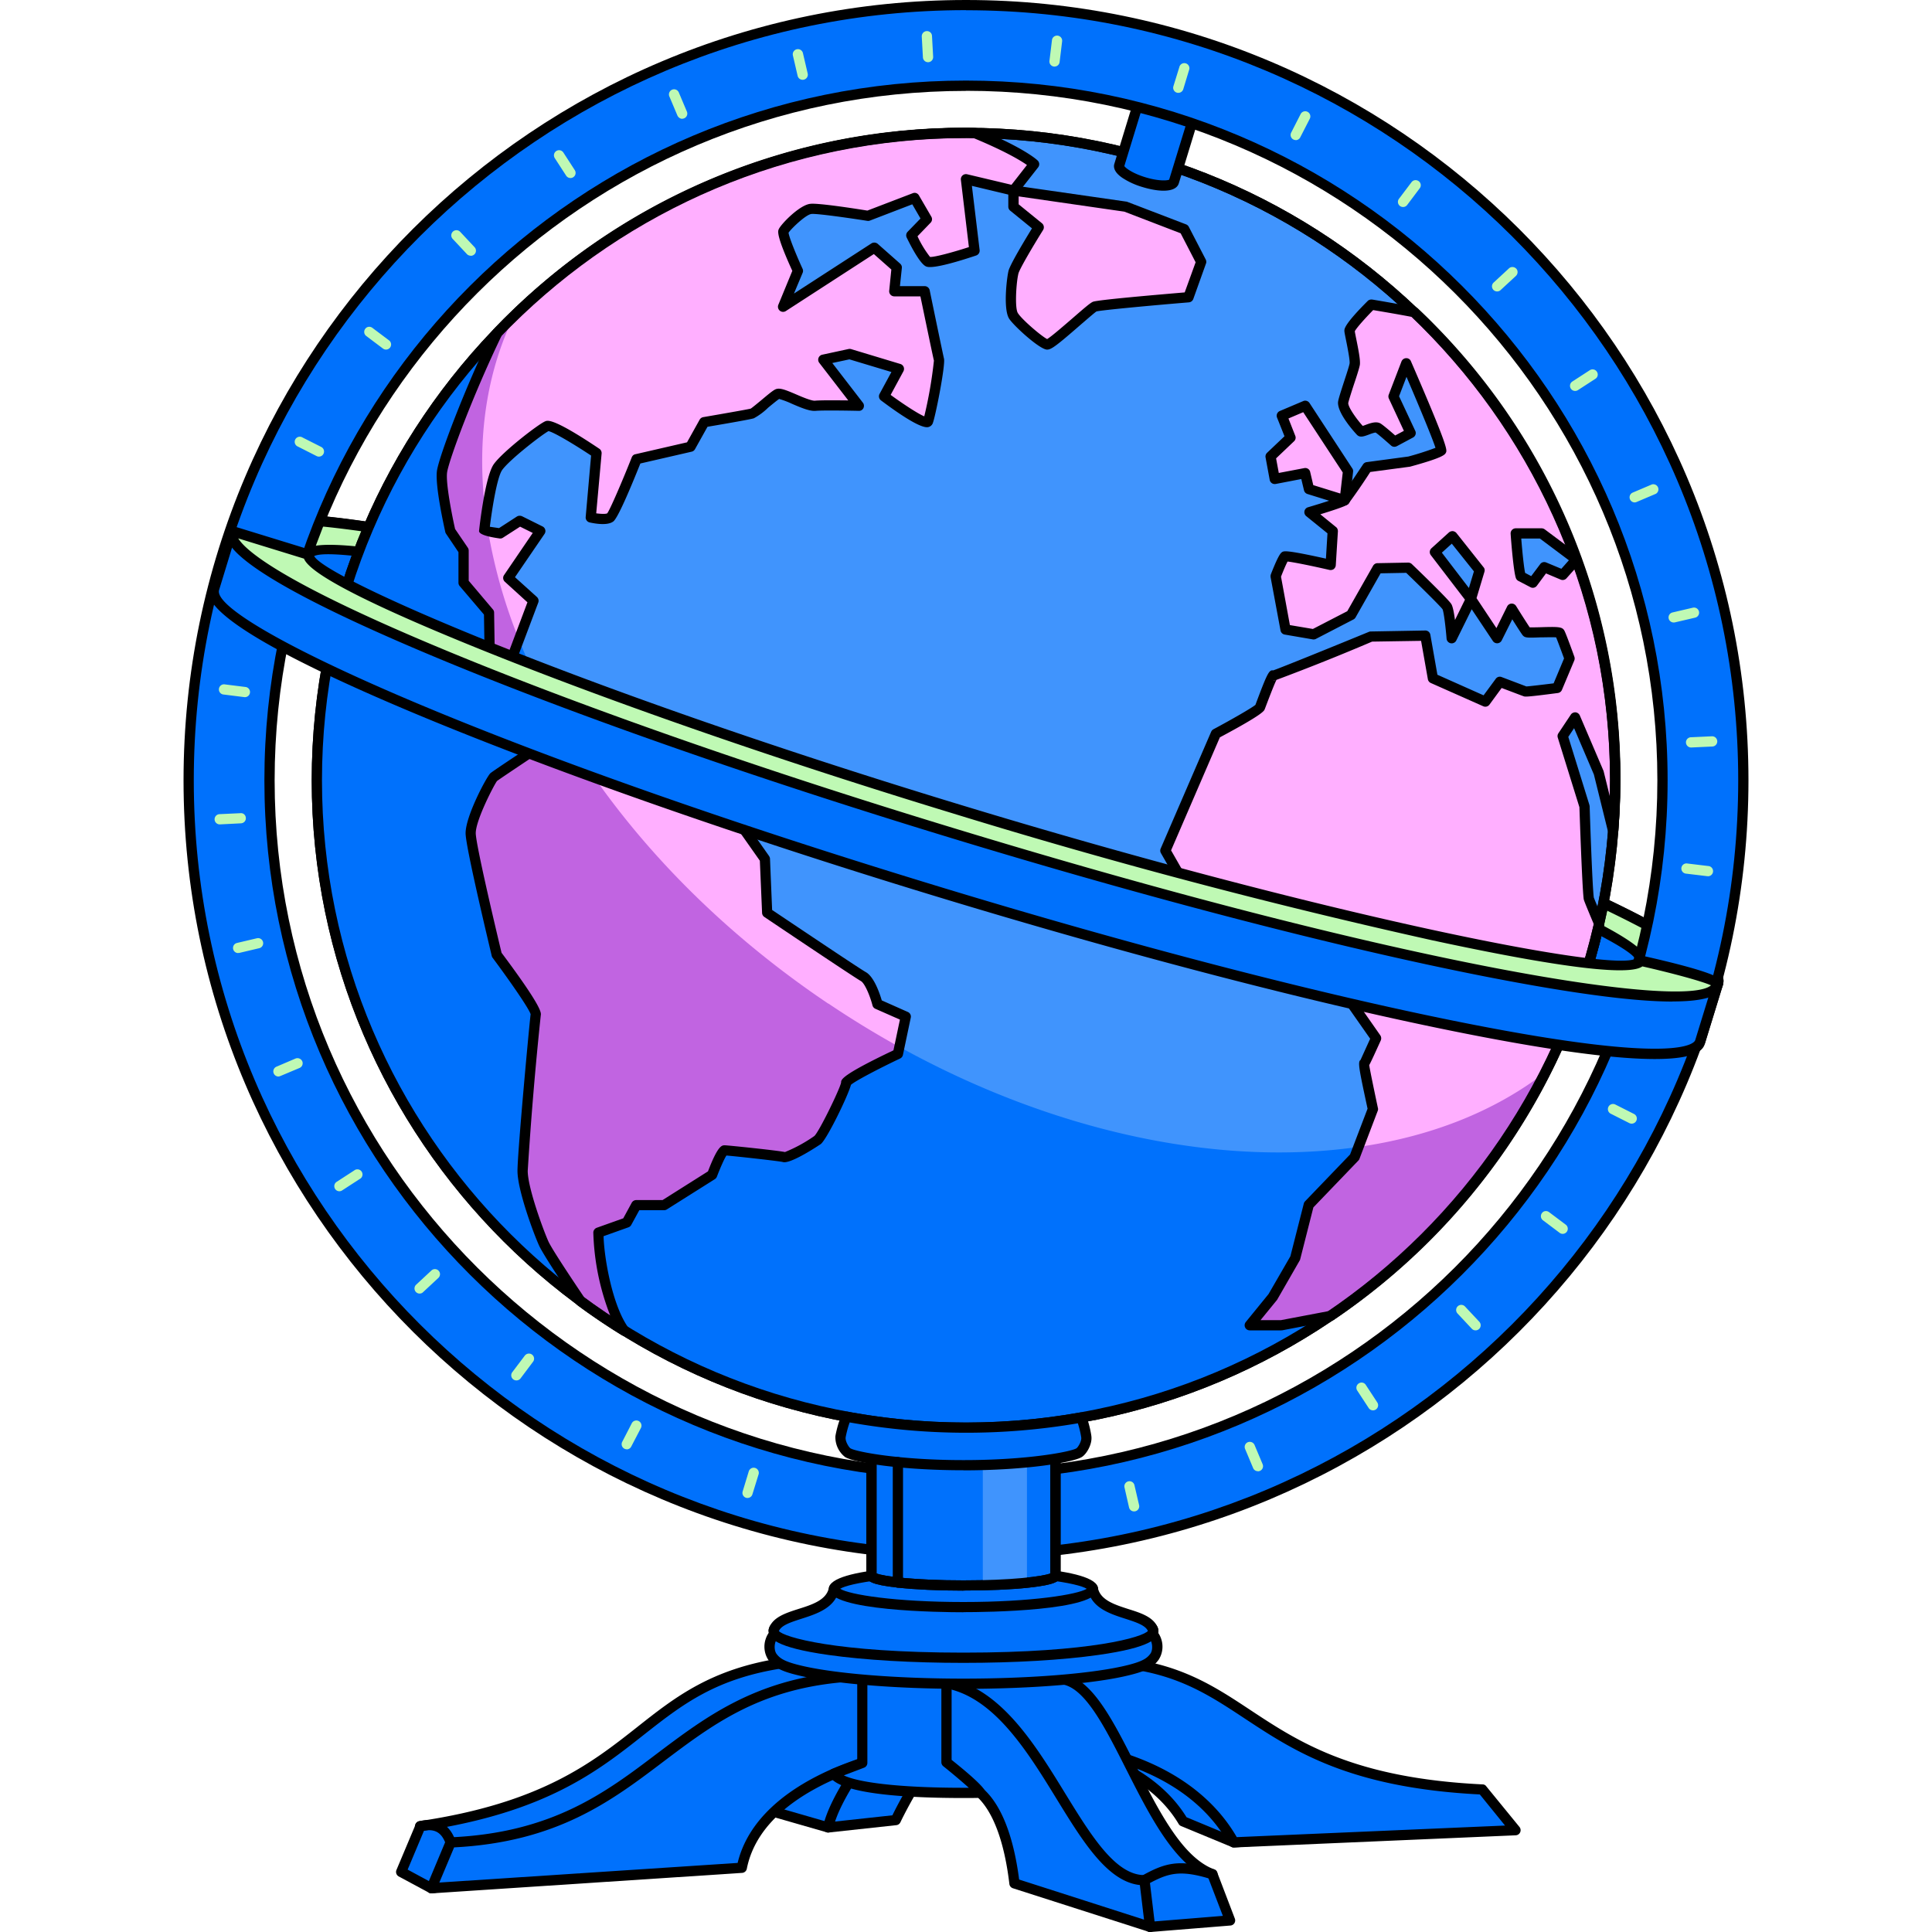 <svg xmlns="http://www.w3.org/2000/svg" width="200" height="200" fill="none"><g clip-path="url(#a)"><path fill="#0071FC" d="M177.82 101.87c1.32-4.3-32.05-18.3-74.53-31.25C60.81 57.67 25.31 50.66 24 54.97l-1.83 5.96s23.1.44 77.86 16.68c54.75 16.23 75.97 30.22 75.97 30.22l1.83-5.96Z"/><path fill="#000" d="M176 108.36c-.1 0-.21-.03-.3-.09-.05-.03-5.44-3.55-17.42-9-11.07-5.03-30.19-12.79-58.41-21.16C71.64 69.74 52 65.66 40.52 63.71c-12.46-2.12-18.31-2.25-18.37-2.25a.53.53 0 0 1-.5-.69l1.83-5.95c.28-.92 1.13-3.69 24.83.99 15 2.96 34.58 8.04 55.14 14.3 20.56 6.28 39.64 12.98 53.74 18.9 22.27 9.33 21.42 12.1 21.14 13.02l-1.83 5.95a.53.53 0 0 1-.5.38ZM22.86 60.43c4.26.23 28.23 2.12 77.3 16.67 28.31 8.4 47.49 16.17 58.59 21.22 9.8 4.46 15.22 7.64 16.93 8.7l1.62-5.3c.92-2.98-24.97-15.59-74.17-30.6-49.2-14.99-77.73-18.98-78.65-16l-1.62 5.3Z"/><path fill="#BFF9B4" d="M31.99 57.39c.72-2.36 33 4.17 71.05 15.77 38.07 11.6 67.51 23.9 66.79 26.25l7.99 2.46c1.32-4.3-32.05-18.3-74.53-31.25C60.81 57.67 25.31 50.66 24 54.97c0 .63 8 2.42 8 2.42Z"/><path fill="#000" d="M177.82 102.4c-.05 0-.1 0-.16-.02l-7.99-2.46a.53.53 0 0 1-.36-.6c-.85-2.17-26.5-13.48-66.42-25.65C65.05 62.13 34.69 56.1 32.47 57.6a.53.53 0 0 1-.6.3c-8.4-1.88-8.4-2.49-8.41-2.93 0-.06 0-.11.02-.16.28-.92 1.13-3.7 24.83.99 15 2.96 34.58 8.04 55.14 14.3 20.56 6.28 39.64 12.98 53.74 18.9 22.27 9.33 21.42 12.1 21.14 13.02a.53.53 0 0 1-.51.37Zm-7.5-3.39 6.9 2.12c-1.94-3.8-27.62-15.83-74.08-30C82.6 64.87 63.06 59.8 48.1 56.84c-18.53-3.65-22.52-2.59-23.38-1.98 1.04.45 4.15 1.28 7.06 1.94.88-.62 4.55-1.01 21.85 2.72a642.37 642.37 0 0 1 49.57 13.14c17.58 5.36 34.62 11.26 47.98 16.6 15.89 6.37 18.74 8.73 19.15 9.75ZM32.5 57.54Z"/><path fill="#0071FC" d="m77.66 186.85 8.07 2.32 7-.76s2.14-4.52 4.63-7.37c2.48-2.84-13.2-3.9-13.2-3.9"/><path fill="#000" d="M85.73 189.7c-.05 0-.1 0-.15-.02l-8.07-2.32a.53.53 0 1 1 .3-1.02l7.96 2.3 6.61-.72c.5-1.03 2.4-4.72 4.58-7.22.17-.2.13-.28.12-.3-.49-1.18-7.1-2.34-12.96-2.73a.53.53 0 1 1 .07-1.05c3 .2 12.9 1.04 13.87 3.37.11.26.22.8-.3 1.4-2.41 2.76-4.53 7.2-4.55 7.25a.53.53 0 0 1-.42.3l-7 .76h-.07Z"/><path fill="#0071FC" d="M85.73 189.17c.67-3.13 4.45-8.31 6.3-10.07Z"/><path fill="#000" d="m85.73 189.7-.12-.01a.53.53 0 0 1-.4-.63c.7-3.25 4.57-8.55 6.44-10.34a.53.53 0 1 1 .74.76c-1.75 1.67-5.5 6.8-6.14 9.8a.53.53 0 0 1-.52.42Z"/><path fill="#0071FC" d="m95.55 175.25-.7 4.49s21.12-2.1 27.62 8.8l5.25 2.18 19.8-1.47-11.3-2.63c-17.46 0-15.9-13.55-28.84-13.55"/><path fill="#000" d="M127.72 191.25a.51.51 0 0 1-.2-.04l-5.26-2.18a.52.52 0 0 1-.25-.22c-6.24-10.47-26.9-8.57-27.1-8.55a.53.53 0 0 1-.58-.6l.7-4.49a.53.53 0 0 1 .6-.44c.29.04.49.31.44.6l-.59 3.83c1.63-.1 6-.3 10.82.37 8.04 1.1 13.75 4.08 16.53 8.59l4.98 2.07 16.22-1.2-7.87-1.84c-9.56-.02-13.61-4.1-17.2-7.69-3.12-3.15-5.82-5.86-11.59-5.86a.53.53 0 1 1 0-1.06c6.21 0 9.2 3 12.35 6.17 3.6 3.63 7.34 7.38 16.5 7.38l.12.01 11.3 2.64a.53.53 0 0 1-.08 1.04l-19.8 1.47h-.04Z"/><path fill="#0071FC" d="M153.45 185.25c-24.55-1.2-23.3-12.66-39.42-13.26-5.67 1.08-4.1 5.15-7.9 8.43 0 0 15.69-.45 21.6 10.3l29.15-1.26-3.43-4.22Z"/><path fill="#000" d="M127.72 191.25c-.19 0-.37-.1-.46-.27-5.68-10.34-20.96-10.02-21.11-10.03a.53.53 0 0 1-.36-.93c1.43-1.23 2.05-2.58 2.65-3.89.94-2.03 1.82-3.96 5.5-4.66l.11-.01c7.4.28 11.29 2.85 15.4 5.57 5 3.3 10.66 7.04 24.03 7.69.15 0 .29.07.38.2l3.43 4.2a.53.53 0 0 1-.39.87l-29.15 1.26h-.03Zm-20.32-11.34c1.54.06 4.32.3 7.45 1.12 6.1 1.61 10.65 4.78 13.18 9.15l27.77-1.2-2.61-3.22c-13.49-.69-19.24-4.5-24.32-7.85-4.15-2.74-7.74-5.11-14.8-5.39-3.08.6-3.78 2.13-4.67 4.05-.48 1.06-1.02 2.22-2 3.34Z"/><path fill="#0071FC" d="m92.73 169.65-2.7 9.34s-13.92 1.38-15.99 11.71l-29.38 4.77-3.13-1.69 1.99-4.74c23.24-3.44 21.58-14.54 37.68-16.9"/><path fill="#000" d="M44.66 196a.53.53 0 0 1-.26-.07l-3.12-1.68a.53.53 0 0 1-.24-.67l2-4.75c.06-.17.22-.29.4-.31 12.54-1.86 17.82-6.03 22.48-9.7 3.98-3.15 7.75-6.12 15.2-7.21a.53.53 0 1 1 .16 1.05c-7.18 1.05-10.66 3.8-14.7 6.98-4.73 3.73-10.08 7.96-22.69 9.88l-1.69 4.02 2.55 1.38 28.85-4.68c2.15-9.34 13.8-11.42 16.01-11.74l2.61-9a.53.53 0 0 1 1.02.3l-2.7 9.33a.53.53 0 0 1-.46.38c-.14.01-13.55 1.47-15.52 11.3a.53.53 0 0 1-.43.41L44.74 196h-.08Z"/><path fill="#0071FC" d="m96.48 172.43-.18 8.38s-17.44 2.2-19.5 12.54l-32.14 2.12 1.99-4.74c20.48-.9 22.06-15.4 40.35-17.1"/><path fill="#000" d="M44.66 196a.53.53 0 0 1-.49-.73l1.99-4.75a.53.53 0 0 1 .46-.32c10.55-.46 16.08-4.64 21.42-8.69 4.94-3.72 10.04-7.58 18.92-8.4a.53.53 0 0 1 .1 1.05c-8.59.8-13.34 4.4-18.38 8.2-5.41 4.1-11.02 8.33-21.67 8.88l-1.53 3.64 30.88-2.03c1.02-4.24 4.74-7.73 10.76-10.14a41.88 41.88 0 0 1 8.66-2.36l.17-7.93c0-.3.25-.55.54-.52.3 0 .53.25.52.54l-.18 8.38c0 .27-.2.48-.46.52-.17.02-17.1 2.27-19.06 12.11a.53.53 0 0 1-.48.43L44.69 196h-.03Z"/><path fill="#0071FC" d="M100 178.9s12.56 15.45 19.05 20.57l8.29-.67-1.83-4.79c-6.77-2.54-9.98-19-15.32-20.14"/><path fill="#000" d="M119.05 200a.52.52 0 0 1-.33-.11c-6.46-5.1-18.62-20.03-19.13-20.67a.53.53 0 0 1 .08-.74.53.53 0 0 1 .74.08c.13.15 12.39 15.21 18.8 20.37l7.38-.6-1.5-3.91c-3.57-1.5-6.07-6.46-8.5-11.25-2.15-4.26-4.18-8.28-6.5-8.78a.53.53 0 1 1 .22-1.03c2.82.6 4.96 4.84 7.23 9.33 2.38 4.72 4.84 9.59 8.16 10.83.14.05.25.16.3.3l1.83 4.79a.53.53 0 0 1-.45.72l-8.29.67h-.04Z"/><path fill="#0071FC" d="m96.48 172.43-.18 9.18s1.68.82 5.16 3.97c1.94 1.75 3.07 5.23 3.55 9.39l14.04 4.5-.58-4.84c-7.23 0-10.8-19.82-21.5-20.5"/><path fill="#000" d="M119.05 200c-.05 0-.1 0-.16-.03l-14.04-4.5a.53.53 0 0 1-.36-.44c-.52-4.39-1.69-7.52-3.38-9.06-3.36-3.04-5.03-3.88-5.04-3.88a.53.53 0 0 1-.3-.49l.18-9.18c0-.3.25-.54.54-.52.3 0 .53.25.52.54l-.02 1.15c6.1.4 9.93 6.6 13.3 12.1 2.66 4.32 5.18 8.42 8.18 8.42.27 0 .5.2.53.46l.58 4.84a.53.53 0 0 1-.53.59Zm-13.55-5.43 12.93 4.15-.43-3.58c-3.36-.36-5.92-4.52-8.61-8.9-3.23-5.26-6.9-11.21-12.42-11.59l-.13 6.65c.64.38 2.28 1.44 4.98 3.9 2.3 2.08 3.27 6.17 3.68 9.37Z"/><path fill="#0071FC" d="M97.98 173.02v9.41s3.3 2.63 3.48 3.15c-.56.02-1.14.02-1.73.02-6.52 0-12.61-.55-13.4-1.98l2.93-1.12v-8.63s8.72-2.18 8.72-.85Z"/><path fill="#000" d="M99.73 186.13c-5.75 0-12.84-.39-13.86-2.26a.53.53 0 0 1 .27-.75l2.6-.99v-8.26c0-.24.16-.45.4-.51 2.34-.59 7.92-1.86 9.05-.98.2.16.32.39.32.65v9.15c1.52 1.21 3.26 2.7 3.45 3.22a.53.53 0 0 1-.48.71c-.57.02-1.16.02-1.75.02Zm-12.37-2.34c1.44.7 5.49 1.28 12.37 1.28h.56c-.66-.6-1.7-1.48-2.64-2.23a.53.53 0 0 1-.2-.41v-9.26c-.8-.26-4.43.33-7.66 1.12v8.2c0 .22-.13.42-.34.5l-2.1.8Z"/><path fill="#0071FC" d="M118.76 168.84c-2.11-1.22-9.8-.1-19.03-.1s-16.91-1.12-19.02.1c-1.06.28-1.32 1.91-.76 2.67.45.6 1.03.96 2.6 1.36 3.36.85 9.8 1.43 17.18 1.43 7.39 0 13.83-.58 17.18-1.43 1.58-.4 2.16-.76 2.6-1.36.56-.75.31-2.38-.75-2.67Z"/><path fill="#000" d="M99.73 174.83c-7.16 0-13.8-.56-17.3-1.45-1.61-.4-2.34-.8-2.9-1.56a2.5 2.5 0 0 1-.25-2.2c.22-.64.67-1.1 1.22-1.28 1.5-.8 5.06-.64 9.94-.4 2.78.13 5.93.28 9.3.28 3.36 0 6.5-.15 9.29-.28 4.88-.24 8.43-.4 9.94.4.55.18 1 .64 1.22 1.27a2.5 2.5 0 0 1-.25 2.21c-.56.77-1.29 1.16-2.9 1.56-3.5.9-10.14 1.45-17.3 1.45Zm-14.95-6.03c-1.82 0-3.16.12-3.8.5a.54.54 0 0 1-.13.04c-.34.1-.5.43-.57.62-.15.43-.1.96.1 1.24.35.47.8.78 2.3 1.16 3.44.87 9.97 1.41 17.05 1.41s13.62-.54 17.05-1.41c1.5-.38 1.96-.7 2.3-1.16.21-.28.25-.8.1-1.24-.07-.19-.23-.52-.56-.62a.55.55 0 0 1-.13-.05c-1.2-.69-4.82-.52-9.41-.3-2.8.13-5.96.28-9.35.28-3.39 0-6.55-.15-9.34-.28-2.13-.1-4.05-.19-5.61-.19Z"/><path fill="#0071FC" d="M99.73 171.61c10.86 0 19.66-1.24 19.66-2.78 0-1.53-8.8-2.77-19.66-2.77-10.85 0-19.65 1.24-19.65 2.78 0 1.53 8.8 2.77 19.65 2.77Z"/><path fill="#000" d="M99.73 172.14c-5.27 0-10.23-.29-13.97-.82-5.5-.78-6.2-1.74-6.2-2.48 0-.75.7-1.71 6.2-2.5 3.74-.52 8.7-.81 13.97-.81 5.28 0 10.24.29 13.97.82 5.5.78 6.22 1.74 6.22 2.49 0 .74-.71 1.7-6.22 2.48-3.73.53-8.7.82-13.97.82Zm-19.1-3.3c.47.61 5.77 2.24 19.1 2.24 13.34 0 18.64-1.63 19.1-2.25-.46-.61-5.76-2.24-19.1-2.24-13.33 0-18.63 1.63-19.1 2.25Z"/><path fill="#0071FC" d="M119.39 168.84c-.5-2.1-5.67-1.46-6.25-4.37-.36-.45-4.27-1.03-9.53-1.03-1.38 0-2.69.03-3.88.09-1.18-.06-2.5-.1-3.88-.1-5.26 0-9.16.6-9.52 1.04-.59 2.9-5.76 2.26-6.25 4.37"/><path fill="#000" d="M119.38 169.36a.53.53 0 0 1-.51-.4c-.16-.68-1.24-1.02-2.38-1.39-1.5-.48-3.34-1.07-3.82-2.78-.73-.31-4.17-.83-9.06-.83-1.33 0-2.62.03-3.85.1a84.45 84.45 0 0 0-3.9-.1c-4.9 0-8.33.52-9.06.83-.48 1.71-2.33 2.3-3.82 2.78-1.15.37-2.22.71-2.38 1.38a.53.53 0 0 1-1.03-.23c.29-1.26 1.7-1.72 3.08-2.16 1.43-.45 2.9-.92 3.16-2.2a.53.53 0 0 1 .1-.22c.72-.9 6.48-1.23 9.94-1.23 1.35 0 2.67.03 3.9.09 1.2-.06 2.51-.1 3.86-.1 3.47 0 9.22.34 9.94 1.24.05.07.09.14.1.23.26 1.27 1.74 1.74 3.16 2.2 1.38.43 2.8.89 3.1 2.15a.53.53 0 0 1-.53.64Z"/><path fill="#0071FC" d="M99.73 166.36c7.4 0 13.4-.84 13.4-1.89 0-1.05-6-1.9-13.4-1.9s-13.4.85-13.4 1.9c0 1.05 6 1.9 13.4 1.9Z"/><path fill="#000" d="M99.73 166.9c-2.32 0-13.93-.13-13.93-2.43 0-2.3 11.6-2.42 13.93-2.42s13.94.11 13.94 2.42c0 2.3-11.6 2.42-13.94 2.42Zm-12.76-2.43c.94.6 5.66 1.37 12.76 1.37 7.11 0 11.83-.78 12.77-1.37-.94-.6-5.66-1.37-12.77-1.37-7.1 0-11.82.78-12.76 1.37Z"/><path fill="#4094FD" d="M100 147.8c37.12 0 67.2-30.01 67.2-67.02 0-37.02-30.08-67.02-67.2-67.02-37.11 0-67.2 30-67.2 67.02 0 37 30.09 67.01 67.2 67.01Z"/><path fill="#000" d="M100 148.32c-37.35 0-67.73-30.3-67.73-67.54 0-37.25 30.38-67.55 67.73-67.55 37.35 0 67.73 30.3 67.73 67.55 0 37.24-30.38 67.54-67.73 67.54Zm0-134.03c-36.76 0-66.67 29.83-66.67 66.49s29.9 66.48 66.67 66.48c36.76 0 66.67-29.82 66.67-66.48 0-36.66-29.9-66.5-66.67-66.5Z"/><path fill="#0071FC" d="M85.75 103.9C56.82 84.46 43.1 53.6 53.21 32.67a66.72 66.72 0 0 0-20.41 48.1c0 37 30.09 67.01 67.2 67.01a67.22 67.22 0 0 0 60-36.81c-16.94 13.1-47.66 10.76-74.25-7.09Z"/><path fill="#FFAFFF" d="m123.03 30.77 1.31-3.66-1.74-3.38-6.08-2.34-11.6-1.67v1.68l2.6 2.12s-2.4 3.89-2.6 4.65c-.2.76-.49 3.76 0 4.53.48.77 3 2.92 3.48 2.96.49.03 4.45-3.73 4.94-3.93.49-.19 9.69-.96 9.69-.96ZM165.54 95.63a52.57 52.57 0 0 1-1.07-2.66c-.17-1.34-.44-9.5-.44-9.5l-2.26-7.28 1.28-1.92 2.46 5.74 1.49 6.04a66.74 66.74 0 0 0-20.57-53.72c-2.2-.43-4.46-.8-4.46-.8s-2.27 2.26-2.27 2.71c0 .24.63 2.85.54 3.46-.1.62-1.2 3.62-1.2 4 0 .83 1.36 2.5 1.82 2.94.16.17 1.4-.61 1.8-.33a30 30 0 0 1 1.7 1.41l1.67-.9-1.77-3.77 1.31-3.44s3.78 8.72 3.63 9c-.14.3-3.3 1.17-3.3 1.17l-4.36.59s-2.11 3.2-2.33 3.41c-.22.22-3.65 1.24-3.65 1.24l2.4 1.95-.21 3.51s-4.53-1.02-4.75-.87c-.21.14-.94 2.03-.94 2.03l1.02 5.53 2.91.5 3.86-2 2.75-4.84 3.18-.06s3.74 3.6 4 4.04c.27.44.5 3.27.5 3.27l2-4.07-3.73-4.86 1.8-1.64 2.81 3.53-.89 2.97 2.71 4.07 1.52-3.06s1.41 2.28 1.55 2.42c.14.14 3.29-.14 3.42.1.14.22 1 2.63 1 2.63l-1.27 3.05s-3.15.41-3.29.37l-2.65-1-1.5 2.04-5.43-2.41-.78-4.42-5.61.1s-10 4.1-10.14 4.05c-.13-.05-1.23 2.91-1.37 3.27-.13.37-4.56 2.74-4.56 2.74l-5.23 12.1 6.54 11.44 12.23 3.64 3.04 4.34c-.81 1.81-1.2 2.66-1.24 2.67-.08.02.92 4.66.92 4.66l-1.91 5-4.74 4.91-1.4 5.53-2.32 4.02-2.38 2.92h3.28l5.1-.97a67.08 67.08 0 0 0 27.78-40.6Z"/><path fill="#C164E1" d="M160 110.98c-5.3 4.1-11.93 6.68-19.37 7.75l-.41 1.07-4.74 4.92-1.4 5.53-2.33 4.02-2.38 2.92h3.3l5.1-.97A67.37 67.37 0 0 0 160 110.98Z"/><path fill="#FFAFFF" d="m139.2 51.79.35-3.01L135.1 42l-2.42 1.03.9 2.26-2.06 1.96.43 2.33 3.15-.62.4 1.67 3.7 1.15ZM51.53 34.36c-2.98 6.17-5.52 12.96-5.76 14.4-.24 1.46.85 6.21.85 6.21L47.99 57v3.32l2.63 3.1.08 4.6 4.06 4.96v5s-3.4 2.26-3.65 2.47c-.24.2-2.43 4.27-2.38 5.84.05 1.58 2.7 12.57 2.7 12.57s4.15 5.55 4.03 6.15c-.11.59-1.35 14.3-1.35 16.2 0 1.91 1.68 6.43 2.18 7.52.5 1.08 3.77 5.9 3.82 5.98a67.44 67.44 0 0 0 4.53 3.06c-1.8-2.45-2.72-7.84-2.7-10.17l2.95-1.05.98-1.8h2.87l4.99-3.14s.94-2.53 1.3-2.53c.36 0 5.81.59 6.17.7.35.13 2.84-1.3 3.44-1.77.59-.47 2.96-5.44 2.96-5.91 0-.47 5.35-3 5.35-3l.82-3.86-2.93-1.3s-.63-2.36-1.46-2.84c-.83-.47-9.96-6.62-9.96-6.62l-.24-5.56-2.12-3.01-3.8-2.31s-2.4-6.39-3.6-6.8c-1.19-.42-6.81-3.98-7.12-4.1-.31-.12-5.6-.54-5.6-.54l-3.89-4.2 2.18-5.77-2.61-2.36 3.32-4.86-2.14-1.05-2.01 1.3-1.66-.25c0-.01.59-5.43 1.42-6.61.83-1.19 4.5-4.02 5.1-4.26.6-.24 5.1 2.8 5.1 2.8l-.6 6.66s1.55.36 2.02 0c.48-.35 2.73-6.03 2.73-6.03l5.57-1.28 1.43-2.55s4.62-.78 4.98-.9c.35-.12 2.13-1.78 2.6-2.01.48-.24 2.97 1.3 3.92 1.21.95-.08 4.5 0 4.5 0l-3.67-4.76 2.73-.6 5.1 1.55-1.55 2.84s4.27 3.19 4.56 2.6c.28-.6 1.26-5.92 1.14-6.39-.12-.47-1.49-7.1-1.49-7.1h-3.14l.25-2.45-2.32-2.05-9.45 6.12 1.54-3.73s-1.68-3.67-1.5-4.1c.2-.43 1.99-2.21 2.84-2.3.86-.1 5.91.71 5.91.71l4.82-1.85 1.28 2.2-1.6 1.67s1.18 2.45 1.72 2.73c.54.28 4.81-1.15 4.81-1.15l-.88-7.38 4.92 1.16 2.13-2.73s-1.18-1.17-6.14-3.22l-.91-.01a67.1 67.1 0 0 0-48.47 20.6Z"/><path fill="#C164E1" d="M85.75 103.9c-13.64-9.17-23.9-20.87-29.87-32.88l-2.83-3.05.67-1.77a54.44 54.44 0 0 1-3.18-11.16 6.94 6.94 0 0 1-.41-.07s.06-.62.18-1.46c-1-7.45-.12-14.58 2.9-20.82l-.15.14-.82.81-.35.35-.37.4c-2.97 6.15-5.5 12.93-5.75 14.38-.24 1.45.85 6.2.85 6.2L47.99 57v3.32l2.63 3.1.08 4.6 4.06 4.96v5s-3.4 2.26-3.65 2.47c-.24.2-2.43 4.27-2.38 5.84.05 1.58 2.7 12.57 2.7 12.57s4.15 5.56 4.03 6.15c-.11.59-1.35 14.3-1.35 16.2 0 1.91 1.68 6.43 2.18 7.52.5 1.08 3.76 5.9 3.82 5.98a67.94 67.94 0 0 0 4.53 3.06c-1.8-2.45-2.71-7.84-2.7-10.17l2.95-1.05.98-1.8h2.88l4.98-3.14s.95-2.53 1.3-2.53c.36 0 5.81.59 6.17.7.35.13 2.84-1.3 3.44-1.77.59-.47 2.96-5.44 2.96-5.91 0-.47 5.35-3 5.35-3l.15-.72a99.33 99.33 0 0 1-7.34-4.49Z"/><path fill="#000" d="M108.41 36.19h-.05c-.8-.07-3.44-2.48-3.9-3.21-.63-1.02-.23-4.26-.06-4.94.18-.7 1.75-3.29 2.43-4.4l-2.25-1.83a.53.53 0 0 1-.2-.4v-1.69a.53.53 0 0 1 .61-.52l11.6 1.67c.05 0 .09.02.12.03l6.08 2.33c.12.05.22.14.28.26l1.75 3.38c.06.13.08.28.02.42l-1.31 3.66a.53.53 0 0 1-.46.35c-3.43.28-9.05.8-9.56.94-.15.08-1.03.85-1.74 1.46-2.38 2.07-2.94 2.49-3.36 2.49Zm-2.96-15.04 2.41 1.96c.21.17.26.47.12.7-.99 1.58-2.43 4.02-2.55 4.5-.23.89-.4 3.58-.06 4.1.4.65 2.4 2.37 3.03 2.69.47-.28 1.83-1.47 2.68-2.2 1.31-1.14 1.8-1.55 2.06-1.66.49-.2 6.56-.72 9.5-.97l1.13-3.12-1.55-3-5.83-2.24-10.94-1.58v.82ZM132.66 137.72h-3.28a.53.53 0 0 1-.42-.86l2.36-2.9 2.26-3.91 1.39-5.46a.53.53 0 0 1 .13-.23l4.66-4.85 1.81-4.74c-.9-4.17-1.03-4.84-.73-5.04l1-2.2-2.76-3.94-12.06-3.59a.53.53 0 0 1-.3-.24l-6.54-11.44a.53.53 0 0 1-.03-.47l5.23-12.1c.05-.11.13-.2.24-.26 1.87-1 3.96-2.2 4.35-2.53v-.02c1.21-3.23 1.4-3.62 1.83-3.54.91-.32 6.33-2.52 9.93-4a.53.53 0 0 1 .2-.03l5.61-.1c.26-.01.49.19.53.44l.73 4.14 4.78 2.13 1.26-1.71c.14-.2.4-.27.61-.18l2.56.97c.33-.02 1.6-.17 2.82-.32l1.08-2.58c-.32-.87-.66-1.79-.82-2.18-.36-.03-1.13 0-1.62 0-1.33.05-1.57.05-1.8-.17-.04-.04-.14-.14-1.12-1.7l-1.1 2.2a.53.53 0 0 1-.9.06l-2.2-3.3-1.6 3.24a.53.53 0 0 1-1-.19c-.1-1.25-.29-2.78-.42-3.05-.18-.27-2.03-2.1-3.76-3.77l-2.65.05-2.6 4.58a.53.53 0 0 1-.22.2l-3.86 2a.53.53 0 0 1-.34.06l-2.91-.5a.53.53 0 0 1-.43-.42l-1.03-5.53c-.01-.1 0-.2.03-.29.8-2.05 1.03-2.2 1.15-2.29.2-.13.4-.25 4.55.67l.16-2.62-2.2-1.78a.53.53 0 0 1 .19-.92c1.46-.43 3.1-.96 3.45-1.13.24-.3 1.43-2.09 2.24-3.3a.53.53 0 0 1 .37-.24l4.32-.58a30.7 30.7 0 0 0 2.81-.9c-.32-1-1.65-4.2-3-7.35l-.77 2.01 1.68 3.59c.12.25.01.55-.23.68l-1.68.9c-.2.1-.44.08-.6-.07-.34-.3-1.24-1.1-1.59-1.34-.16 0-.54.14-.74.22-.47.17-.88.33-1.19.02-.02-.02-1.97-2.07-1.97-3.32 0-.24.14-.7.62-2.18.24-.73.54-1.64.58-1.9.05-.32-.25-1.82-.38-2.46-.13-.64-.16-.8-.16-.92 0-.2 0-.67 2.42-3.09.12-.12.3-.16.46-.14.03 0 2.29.38 4.47.8.1.01.2.06.27.13a66.88 66.88 0 0 1 20.73 54.15.53.53 0 0 1-.48.48.53.53 0 0 1-.56-.4L165 80.18l-2.05-4.8-.6.9 2.18 7.03.03.14c0 .08.26 8.15.43 9.46 0 0 .15.4 1.04 2.51.04.1.05.21.03.32a67.33 67.33 0 0 1-28 40.91.57.57 0 0 1-.2.08l-5.1.98h-.1Zm-2.17-1.06h2.12l4.95-.94a66.27 66.27 0 0 0 27.43-40.05c-1.03-2.44-1.04-2.53-1.05-2.63-.16-1.3-.41-8.63-.44-9.48l-2.24-7.2a.53.53 0 0 1 .07-.46l1.28-1.92c.1-.16.3-.25.49-.24.2.02.36.15.44.32l2.46 5.75.02.08.63 2.55.02-1.66c0-18.28-7.28-35.3-20.5-47.97-1.68-.32-3.37-.6-4.02-.71-.84.85-1.74 1.86-1.9 2.19.01.12.07.4.12.66.27 1.32.47 2.36.4 2.83-.06.32-.27 1-.63 2.07-.23.7-.54 1.68-.57 1.88 0 .46.9 1.7 1.5 2.36l.23-.08c.56-.21 1.2-.45 1.66-.14.33.22 1.06.85 1.47 1.21l.9-.48-1.55-3.33a.52.52 0 0 1-.02-.41l1.32-3.44c.08-.2.27-.34.48-.34a.5.5 0 0 1 .5.32c3.88 8.94 3.75 9.2 3.62 9.46-.1.2-.25.5-3.64 1.43a.54.54 0 0 1-.07.02l-4.12.55a62.8 62.8 0 0 1-2.27 3.3c-.09.1-.27.27-2.9 1.08l1.62 1.32c.14.1.2.27.2.44l-.22 3.51c-.01.16-.09.3-.21.4-.13.09-.29.12-.44.09-1.73-.4-3.69-.8-4.34-.87-.17.31-.45.97-.68 1.57l.92 5.01 2.38.4 3.56-1.84 2.67-4.7c.1-.17.27-.27.45-.27l3.18-.06c.13 0 .27.05.37.14.9.86 3.82 3.69 4.1 4.15.16.26.28.92.38 1.65l1.03-2.1-3.53-4.61a.53.53 0 0 1 .07-.72l1.8-1.63c.11-.1.26-.14.4-.14.15.02.29.09.38.2l2.8 3.53c.12.13.15.31.1.48l-.82 2.73 2.06 3.1 1.11-2.24a.53.53 0 0 1 .93-.04 96.2 96.2 0 0 0 1.4 2.2c.25.01.72 0 1.09-.01 1.9-.06 2.27-.04 2.49.33.14.23.72 1.81 1.05 2.73.04.12.04.26-.01.38l-1.28 3.05a.53.53 0 0 1-.42.32c-3.27.43-3.39.39-3.53.34-.11-.03-1.54-.58-2.29-.86l-1.26 1.72a.53.53 0 0 1-.65.17l-5.43-2.41a.53.53 0 0 1-.3-.4l-.7-3.96-5.07.08a231.3 231.3 0 0 1-9.9 3.96c-.11.21-.4.88-1.17 2.92l-.04.1c-.07.2-.2.55-4.65 2.93l-5.05 11.7 6.3 11.02 12.03 3.58c.12.04.22.1.29.2l3.04 4.35c.1.15.12.35.05.52-.68 1.49-1 2.2-1.2 2.56.08.54.51 2.6.9 4.44.03.1.02.2-.02.3l-1.9 4.99a.56.56 0 0 1-.12.17l-4.64 4.83-1.37 5.39a.55.55 0 0 1-.06.13l-2.31 4.02a.47.47 0 0 1-.05.07l-1.68 2.06Zm1.21-66.2c.14.03.27 0 .36-.06a.9.9 0 0 1-.36.07Zm17.56-13.25 2.8 3.66.52-1.72-2.29-2.87-1.03.93Z"/><path fill="#000" d="M139.2 52.31c-.04 0-.1 0-.15-.02l-3.7-1.15a.53.53 0 0 1-.36-.38l-.28-1.17-2.65.51a.53.53 0 0 1-.62-.42l-.43-2.33a.53.53 0 0 1 .15-.47l1.81-1.72-.77-1.93a.53.53 0 0 1 .28-.68l2.43-1.03c.23-.1.5-.02.65.2l4.43 6.77c.07.1.1.22.08.35l-.33 3a.52.52 0 0 1-.53.47Zm-3.25-2.09 2.8.87.25-2.18-4.09-6.24-1.53.65.7 1.78c.09.2.04.43-.12.58l-1.86 1.77.28 1.51 2.63-.5c.28-.06.56.11.62.4l.32 1.36ZM64.64 138.3c-.1 0-.2-.03-.28-.08-1.56-.96-3.1-2-4.56-3.08a.53.53 0 0 1-.13-.13c-.57-.84-3.38-5.01-3.86-6.06-.54-1.17-2.24-5.74-2.24-7.73 0-1.94 1.2-14.95 1.36-16.23-.18-.6-2.12-3.4-3.92-5.82a.53.53 0 0 1-.1-.19c-.1-.45-2.66-11.06-2.71-12.67-.05-1.76 2.2-5.95 2.57-6.27.22-.19 2.46-1.68 3.46-2.34v-4.53l-3.94-4.82a.52.52 0 0 1-.12-.33l-.07-4.4-2.52-2.96a.53.53 0 0 1-.12-.34v-3.16l-1.28-1.9a.54.54 0 0 1-.08-.17c-.11-.5-1.1-4.9-.86-6.4.26-1.56 2.82-8.36 5.81-14.56a67.25 67.25 0 0 1 49.55-20.9l.32.01c.06 0 .13.02.2.04 5 2.07 6.25 3.29 6.3 3.34.2.19.21.49.05.7l-2.14 2.73a.53.53 0 0 1-.54.19l-4.18-1 .8 6.64a.53.53 0 0 1-.36.57c-4.5 1.5-5.05 1.2-5.23 1.11-.6-.32-1.49-2-1.96-2.97a.53.53 0 0 1 .1-.6l1.33-1.37-.85-1.47-4.4 1.69a.52.52 0 0 1-.27.02c-1.93-.3-5.2-.77-5.77-.71-.57.06-2.07 1.49-2.37 1.94.06.49.78 2.27 1.45 3.73.06.13.07.28.01.42l-.9 2.15 8.03-5.2c.2-.12.46-.1.64.05l2.32 2.05c.13.12.2.28.18.45l-.2 1.88h2.56c.25 0 .47.18.52.42.47 2.29 1.39 6.71 1.48 7.08.17.69-.92 6.2-1.18 6.74a.65.65 0 0 1-.44.35c-.6.15-2.26-.78-4.9-2.76a.53.53 0 0 1-.15-.67l1.23-2.27-4.35-1.31-1.77.38 3.16 4.1c.13.16.15.38.06.57a.5.5 0 0 1-.49.28c-.03 0-3.54-.08-4.45 0-.58.05-1.35-.25-2.46-.73a8.9 8.9 0 0 0-1.32-.5c-.22.14-.75.58-1.14.9a6.63 6.63 0 0 1-1.48 1.1c-.34.12-3.5.66-4.8.88l-1.3 2.33a.53.53 0 0 1-.35.25l-5.3 1.22c-1.04 2.6-2.33 5.65-2.8 6-.6.46-1.92.22-2.46.1a.53.53 0 0 1-.4-.56l.56-6.36c-1.78-1.18-3.86-2.42-4.41-2.53-.7.37-4.04 2.96-4.8 4.03-.54.78-1.07 4.2-1.27 5.87l.95.14 1.85-1.2c.16-.1.36-.1.53-.03l2.13 1.06a.53.53 0 0 1 .2.77l-3.06 4.48 2.27 2.05c.16.15.22.38.14.58l-2.06 5.47 3.52 3.8c3.43.28 5.3.47 5.55.56.13.05.44.24 1.73 1.02 1.73 1.05 4.63 2.8 5.38 3.07 1.26.44 3.06 4.87 3.84 6.94l3.66 2.22c.06.04.12.09.16.15l2.11 3c.06.1.1.19.1.29l.22 5.3c3.21 2.15 9.08 6.09 9.71 6.44.85.49 1.43 2.2 1.64 2.92l2.7 1.2c.23.1.36.35.3.6l-.81 3.85a.53.53 0 0 1-.3.37c-2.15 1.02-4.64 2.32-5.08 2.72-.3 1.14-2.47 5.6-3.12 6.13-.03.02-3.14 2.13-3.94 1.86-.4-.1-4.81-.59-5.83-.67-.23.34-.66 1.33-.98 2.17-.04.11-.11.2-.21.27l-4.98 3.14a.53.53 0 0 1-.29.08h-2.56l-.83 1.52a.53.53 0 0 1-.29.25l-2.58.92c.07 2.36.94 7.24 2.58 9.49a.53.53 0 0 1-.42.84Zm-4.14-3.96a67.8 67.8 0 0 0 2.68 1.87 25.5 25.5 0 0 1-1.76-8.61c0-.22.14-.42.35-.5l2.75-.98.88-1.62c.1-.17.28-.27.47-.27h2.72l4.7-2.97c1.03-2.7 1.44-2.7 1.74-2.7.29 0 5.35.52 6.23.7a15.2 15.2 0 0 0 3.04-1.66c.5-.45 2.66-4.9 2.77-5.54 0-.3 0-.75 5.42-3.33l.67-3.18-2.54-1.12a.53.53 0 0 1-.3-.35c-.27-1.04-.81-2.3-1.2-2.52-.84-.48-9.63-6.39-10-6.64a.53.53 0 0 1-.23-.42l-.23-5.4-1.97-2.8-3.72-2.25a.53.53 0 0 1-.22-.26c-1.09-2.93-2.66-6.24-3.26-6.5-.8-.27-3.1-1.65-5.58-3.16l-1.58-.94c-.26-.06-3-.3-5.44-.5a.53.53 0 0 1-.35-.17l-3.88-4.2a.53.53 0 0 1-.1-.54l2.04-5.43-2.34-2.13a.53.53 0 0 1-.08-.69l2.97-4.36-1.31-.65-1.77 1.14c-.1.07-.23.1-.36.08-1.41-.2-2.12-.46-2.12-.77 0-.05.6-5.6 1.52-6.91.89-1.27 4.62-4.16 5.34-4.45.25-.1.85-.34 5.6 2.85.15.1.24.29.23.48l-.56 6.2c.52.07 1 .08 1.14 0 .26-.32 1.51-3.2 2.54-5.8.07-.17.2-.29.38-.32l5.34-1.23 1.31-2.35a.53.53 0 0 1 .38-.26c1.74-.3 4.61-.8 4.9-.88.13-.07.73-.57 1.13-.9.7-.59 1.14-.95 1.4-1.08.44-.22 1.01.01 2.16.5.64.28 1.6.68 1.95.66.63-.06 2.32-.04 3.46-.03l-3-3.89a.53.53 0 0 1 .3-.84l2.73-.59a.55.55 0 0 1 .27.01l5.1 1.54a.53.53 0 0 1 .31.76l-1.32 2.44c1.33.97 2.83 1.95 3.48 2.22a44.84 44.84 0 0 0 1-5.77c-.1-.38-1.09-5.17-1.4-6.65h-2.7a.53.53 0 0 1-.53-.58l.22-2.2-1.81-1.6-9.11 5.9a.53.53 0 0 1-.78-.64l1.45-3.52c-1.68-3.69-1.5-4.11-1.4-4.32.23-.52 2.14-2.5 3.26-2.62.84-.1 4.8.52 5.91.7l4.7-1.8c.24-.1.51 0 .64.23l1.28 2.2c.12.2.09.46-.08.63l-1.35 1.4a10.9 10.9 0 0 0 1.3 2.14c.5.02 2.35-.48 4.02-1.02l-.83-6.96a.53.53 0 0 1 .65-.58l4.59 1.09 1.6-2.05c-.64-.45-2.21-1.41-5.51-2.78h-.22l-.58-.01a66.2 66.2 0 0 0-48.03 20.37c-3.1 6.42-5.47 12.93-5.68 14.2-.18 1.07.51 4.53.82 5.9l1.32 1.94c.06.09.09.2.09.3v3.12l2.5 2.96c.09.1.13.21.13.34l.07 4.4 3.95 4.82c.07.1.11.22.11.34v5c0 .18-.08.35-.23.44-1.29.86-3.4 2.27-3.6 2.43-.28.35-2.23 4.09-2.2 5.43.04 1.23 1.92 9.23 2.67 12.35 4.23 5.66 4.11 6.23 4.06 6.48a378.6 378.6 0 0 0-1.35 16.1c0 1.73 1.6 6.1 2.14 7.3.36.8 2.5 4 3.73 5.83Zm20.83-15.06Zm6.8-7.18Zm-33.19-7.2v.02-.02Z"/><path fill="#4094FD" d="m157.42 59.66 1.25.66 1.2-1.6 1.9.8 1.42-1.6-3.6-2.7h-2.68s.27 3.73.5 4.44Z"/><path fill="#000" d="M158.67 60.85a.52.52 0 0 1-.25-.07l-1.25-.65a.53.53 0 0 1-.25-.3c-.25-.74-.5-3.94-.54-4.57a.53.53 0 0 1 .53-.57h2.68c.11 0 .22.04.31.1l3.61 2.7c.12.1.2.23.21.38.01.15-.03.3-.13.4l-1.43 1.6a.53.53 0 0 1-.6.13l-1.52-.64-.94 1.27a.53.53 0 0 1-.43.22Zm-.8-1.55.64.34.93-1.24c.14-.2.4-.27.63-.17l1.56.65.78-.88-3-2.25h-1.93c.1 1.26.26 2.91.4 3.55Z"/><path fill="#000" d="M100 148.32c-37.35 0-67.73-30.3-67.73-67.54 0-37.25 30.38-67.55 67.73-67.55 37.35 0 67.73 30.3 67.73 67.55 0 37.24-30.38 67.54-67.73 67.54Zm0-134.03c-36.76 0-66.67 29.83-66.67 66.49s29.9 66.48 66.67 66.48c36.76 0 66.67-29.82 66.67-66.48 0-36.66-29.9-66.5-66.67-66.5Z"/><path fill="#0071FC" d="M121.52 18.82c-.15.5-1.54.52-3.1.04-1.56-.48-2.7-1.26-2.56-1.76l2.59-8.44 2.64 1.37 3.02.36-2.6 8.43Z"/><path fill="#000" d="M120.45 19.74c-.68 0-1.47-.16-2.19-.38a7.75 7.75 0 0 1-2.06-.94c-.89-.6-.95-1.14-.84-1.47l2.58-8.44a.53.53 0 0 1 .76-.32l2.55 1.33 2.92.34a.53.53 0 0 1 .44.68l-2.58 8.44c-.17.55-.8.76-1.58.76Zm-4.06-2.55c.14.22.87.76 2.18 1.16 1.31.4 2.23.36 2.46.25l2.38-7.76-2.38-.28a.54.54 0 0 1-.19-.06l-2.07-1.08-2.38 7.77Z"/><path fill="#0071FC" d="M100 .53c-44.44 0-80.47 35.93-80.47 80.25s36.03 80.25 80.47 80.25 80.47-35.93 80.47-80.25S144.44.53 100 .53Zm0 152.15c-39.82 0-72.1-32.2-72.1-71.9 0-39.71 32.28-71.9 72.1-71.9 39.82 0 72.1 32.19 72.1 71.9 0 39.7-32.28 71.9-72.1 71.9Z"/><path fill="#000" d="M100 161.55c-44.66 0-81-36.23-81-80.77S55.34 0 100 0s81 36.24 81 80.78-36.34 80.77-81 80.77Zm0-160.5c-44.08 0-79.94 35.77-79.94 79.73 0 43.95 35.86 79.72 79.94 79.72s79.94-35.77 79.94-79.72c0-43.96-35.86-79.72-79.94-79.72Zm0 152.16c-40.05 0-72.63-32.5-72.63-72.43 0-39.94 32.58-72.44 72.63-72.44s72.63 32.5 72.63 72.44S140.05 153.2 100 153.2Zm0-143.8c-39.46 0-71.57 32.01-71.57 71.37 0 39.35 32.1 71.37 71.57 71.37 39.47 0 71.57-32.02 71.57-71.37 0-39.36-32.1-71.38-71.57-71.38Z"/><path fill="#BFF9B4" d="M121.98 9.61c-.05 0-.1 0-.16-.02a.53.53 0 0 1-.35-.66l.64-2.07a.53.53 0 0 1 1.01.3l-.63 2.08a.53.53 0 0 1-.5.37h-.01ZM77.39 155.07c-.06 0-.1 0-.16-.02a.53.53 0 0 1-.35-.66l.63-2.07a.53.53 0 0 1 1.02.3l-.64 2.07a.53.53 0 0 1-.5.38ZM134.13 14.5a.53.53 0 0 1-.47-.77l.98-1.92a.53.53 0 0 1 .95.48l-.99 1.93a.53.53 0 0 1-.47.29ZM64.89 150.03a.53.53 0 0 1-.48-.77l.99-1.92a.53.53 0 0 1 .95.48l-1 1.92a.53.53 0 0 1-.46.3ZM145.24 21.43a.53.53 0 0 1-.42-.85l1.3-1.72c.18-.24.51-.28.75-.1.23.17.28.5.1.73l-1.3 1.73a.53.53 0 0 1-.43.21ZM53.45 142.9a.53.53 0 0 1-.42-.85l1.3-1.72c.18-.23.51-.28.75-.1.23.18.28.5.1.74l-1.3 1.73a.53.53 0 0 1-.43.2ZM154.98 30.17a.53.53 0 0 1-.36-.92l1.59-1.47c.21-.2.54-.18.75.03.2.21.18.55-.03.75l-1.59 1.47c-.1.1-.23.14-.36.14ZM43.43 133.91a.53.53 0 0 1-.36-.91l1.59-1.48c.21-.2.55-.19.75.03.2.21.18.54-.03.74l-1.59 1.48c-.1.1-.23.14-.36.14ZM163.05 40.47a.53.53 0 0 1-.29-.97l1.82-1.18a.53.53 0 0 1 .73.16c.16.24.1.57-.15.73l-1.82 1.18a.53.53 0 0 1-.29.08ZM35.13 123.32a.53.53 0 0 1-.29-.97l1.82-1.18a.53.53 0 1 1 .58.88l-1.82 1.18a.53.53 0 0 1-.29.09ZM169.2 52.01A.53.53 0 0 1 169 51l2-.85a.53.53 0 0 1 .41.97l-2 .85a.53.53 0 0 1-.2.04ZM28.8 111.44a.53.53 0 0 1-.2-1.01l1.99-.85c.27-.11.58.02.7.28a.53.53 0 0 1-.29.7l-2 .84a.52.52 0 0 1-.2.04ZM173.25 64.44a.53.53 0 0 1-.51-.41.53.53 0 0 1 .4-.63l2.1-.49c.29-.07.57.11.64.4a.53.53 0 0 1-.4.63l-2.1.49a.53.53 0 0 1-.13.01ZM24.63 98.66a.53.53 0 0 1-.12-1.04l2.12-.5a.53.53 0 0 1 .24 1.03l-2.12.5a.52.52 0 0 1-.12 0ZM175.07 77.38a.53.53 0 0 1-.02-1.06l2.16-.1a.53.53 0 1 1 .06 1.06l-2.17.1h-.03ZM22.76 85.34a.53.53 0 0 1-.03-1.06l2.17-.1c.3-.03.54.2.55.5.02.28-.2.53-.5.55l-2.16.11h-.03ZM176.77 90.7h-.06l-2.16-.26a.53.53 0 1 1 .13-1.05l2.16.26a.53.53 0 0 1-.07 1.06ZM25.38 72.17h-.06l-2.15-.27a.53.53 0 1 1 .12-1.05l2.16.27a.53.53 0 0 1-.07 1.05ZM173.97 103.86l-.16-.03-2.07-.63a.53.53 0 1 1 .3-1l2.08.62a.53.53 0 0 1-.15 1.04ZM28.1 59.39l-.15-.03-2.07-.63a.53.53 0 1 1 .3-1.01l2.08.63a.53.53 0 0 1-.15 1.04ZM168.92 116.32a.53.53 0 0 1-.24-.05l-1.94-.98a.53.53 0 1 1 .48-.95l1.94.98a.53.53 0 0 1-.24 1ZM33.02 47.27a.53.53 0 0 1-.25-.06l-1.93-.98a.53.53 0 1 1 .48-.94l1.94.98a.53.53 0 0 1-.24 1ZM161.77 127.73a.53.53 0 0 1-.32-.11l-1.73-1.3a.53.53 0 0 1-.1-.74c.17-.24.5-.28.74-.1l1.73 1.3a.53.53 0 0 1-.32.95ZM39.96 36.19a.53.53 0 0 1-.32-.11l-1.73-1.3a.53.53 0 0 1-.1-.74c.17-.24.5-.28.74-.1l1.73 1.3a.53.53 0 0 1-.32.95ZM152.75 137.72a.53.53 0 0 1-.39-.17l-1.48-1.58a.53.53 0 0 1 .78-.72l1.48 1.58a.53.53 0 0 1-.39.89ZM48.73 26.47a.53.53 0 0 1-.39-.16l-1.48-1.58a.53.53 0 1 1 .78-.73l1.48 1.58a.53.53 0 0 1-.4.9ZM142.13 146a.53.53 0 0 1-.45-.25l-1.18-1.8a.53.53 0 0 1 .16-.74c.24-.16.57-.1.73.16l1.18 1.8a.53.53 0 0 1-.44.83ZM59.06 18.43a.53.53 0 0 1-.45-.24l-1.18-1.82a.53.53 0 0 1 .89-.58l1.18 1.82a.53.53 0 0 1-.44.82ZM130.22 152.3c-.2 0-.4-.11-.49-.31l-.84-2a.53.53 0 0 1 .28-.69c.27-.11.58.01.7.28l.84 2a.53.53 0 0 1-.49.73ZM70.63 12.3c-.21 0-.4-.13-.5-.33l-.84-1.99a.53.53 0 0 1 .98-.41l.84 1.99a.53.53 0 0 1-.48.73ZM117.4 156.46a.53.53 0 0 1-.52-.4l-.48-2.11a.53.53 0 0 1 1.03-.24l.49 2.1a.53.53 0 0 1-.52.65ZM83.09 8.26a.53.53 0 0 1-.52-.41l-.49-2.11a.53.53 0 0 1 1.04-.24l.49 2.1a.53.53 0 0 1-.52.66ZM104.05 158.33a.53.53 0 0 1-.53-.5l-.11-2.16c-.02-.29.2-.54.5-.55.3-.03.54.2.55.5l.12 2.16c.01.29-.21.54-.5.55h-.03ZM96.07 6.44a.53.53 0 0 1-.53-.5l-.12-2.16c-.01-.3.21-.54.5-.56.3-.02.55.2.56.5l.12 2.16c.01.3-.21.54-.5.56h-.03ZM90.57 157.86a.53.53 0 0 1-.53-.6l.27-2.14a.53.53 0 0 1 1.05.13l-.26 2.15a.53.53 0 0 1-.53.46ZM109.16 6.9l-.06-.01a.53.53 0 0 1-.46-.6l.26-2.14c.03-.29.3-.5.6-.46.28.04.49.3.45.6l-.26 2.14a.53.53 0 0 1-.53.46Z"/><path fill="#0071FC" d="M99.73 148.72c-5.26 0-9.52.47-9.52 1.04v13.33c0 .57 4.26 1.04 9.52 1.04s9.53-.47 9.53-1.04v-13.33c0-.57-4.27-1.03-9.53-1.03Z"/><path fill="#000" d="M99.73 164.66c-2.56 0-4.97-.11-6.79-.31-2.74-.3-3.26-.67-3.26-1.26v-13.33c0-.59.52-.96 3.26-1.26 1.82-.2 4.23-.3 6.8-.3 2.56 0 4.97.1 6.79.3 2.74.3 3.26.67 3.26 1.26v13.33c0 .59-.52.96-3.27 1.26-1.81.2-4.22.3-6.79.3Zm-8.99-1.78c.75.32 4.07.72 9 .72 4.92 0 8.23-.4 8.99-.72v-12.9c-.76-.33-4.07-.73-9-.73-4.92 0-8.24.4-8.99.72v12.9Z"/><path fill="#4094FD" d="M106.31 149.01a59.48 59.48 0 0 0-4.57-.26v15.35c1.75-.04 3.32-.13 4.57-.26V149Z"/><path fill="#000" d="M99.73 164.66c-2.56 0-4.97-.11-6.79-.31-2.74-.3-3.26-.67-3.26-1.26v-13.33c0-.59.52-.96 3.26-1.26 1.82-.2 4.23-.3 6.8-.3 2.56 0 4.97.1 6.79.3 2.74.3 3.26.67 3.26 1.26v13.33c0 .59-.52.96-3.27 1.26-1.81.2-4.22.3-6.79.3Zm-8.99-1.78c.75.32 4.07.72 9 .72 4.92 0 8.23-.4 8.99-.72v-12.9c-.76-.33-4.07-.73-9-.73-4.92 0-8.24.4-8.99.72v12.9Z"/><path fill="#0071FC" d="M111.9 146.74a67.82 67.82 0 0 1-24.25-.08 7.94 7.94 0 0 0-.64 2.08c-.07.6.4 1.43.75 1.64.72.45 5.36 1.3 11.97 1.3 6.62 0 11.25-.85 11.98-1.3a2.1 2.1 0 0 0 .75-1.64 8.3 8.3 0 0 0-.55-2Z"/><path fill="#000" d="M99.73 152.2c-6.46 0-11.35-.8-12.25-1.37a2.6 2.6 0 0 1-1-2.15c.03-.23.31-1.61.72-2.29.1-.19.33-.3.55-.25a67.67 67.67 0 0 0 24.07.08c.22-.04.45.07.56.28.35.65.59 2.02.6 2.18.1.8-.47 1.82-.99 2.15-.9.56-5.79 1.38-12.26 1.38Zm-11.77-4.95c-.22.57-.4 1.4-.42 1.56-.05.4.34 1.02.5 1.12.54.34 4.95 1.22 11.7 1.22 6.74 0 11.15-.88 11.69-1.22.16-.1.55-.73.5-1.12a9.83 9.83 0 0 0-.35-1.47 68.77 68.77 0 0 1-23.62-.09Z"/><path fill="#000" d="M92.95 164.35a.53.53 0 0 1-.53-.53v-12.46a.53.53 0 0 1 1.06 0v12.46c0 .29-.24.53-.53.53Z"/><path fill="#0071FC" d="M118.47 194.63c2.23-1.22 3.62-1.68 7.04-.62Z"/><path fill="#000" d="M118.47 195.16a.53.53 0 0 1-.25-.99c2.34-1.3 3.85-1.78 7.45-.66.28.09.43.38.35.66a.53.53 0 0 1-.67.35c-3.24-1-4.45-.62-6.62.58a.52.52 0 0 1-.26.06Z"/><path fill="#0071FC" d="M43.52 189.04c1.14-.26 2.47-.19 3.13 1.69Z"/><path fill="#000" d="M46.65 191.25a.53.53 0 0 1-.5-.35c-.44-1.25-1.19-1.65-2.51-1.34a.53.53 0 1 1-.24-1.03c2.33-.54 3.32.8 3.75 2.02a.53.53 0 0 1-.5.7Z"/><path fill="#0071FC" d="M22.16 60.93c-1.32 4.3 32.05 18.3 74.53 31.24 42.48 12.96 77.98 19.96 79.3 15.66l1.83-5.96s-23.11-.44-77.86-16.68C45.21 68.96 24 54.97 24 54.97l-1.83 5.96Z"/><path fill="#000" d="M171.3 109.63c-3.5 0-9.47-.63-19.63-2.64-15-2.96-34.58-8.04-55.14-14.31C75.97 86.41 56.88 79.7 42.8 73.8c-22.27-9.34-21.42-12.12-21.14-13.03l1.83-5.95a.53.53 0 0 1 .8-.3c.05.04 5.43 3.56 17.42 9.01 11.07 5.03 30.18 12.79 58.41 21.16 28.23 8.37 47.86 12.45 59.35 14.4 12.46 2.11 18.31 2.25 18.37 2.25a.53.53 0 0 1 .5.69l-1.83 5.95c-.16.52-.5 1.65-5.2 1.65ZM22.68 61.08c-.92 2.98 24.97 15.59 74.17 30.59 20.53 6.26 40.08 11.33 55.04 14.28 22.12 4.37 23.52 2 23.6 1.72l1.63-5.3c-4.26-.23-28.23-2.12-77.3-16.67-28.31-8.4-47.49-16.17-58.59-21.22-9.8-4.46-15.22-7.64-16.93-8.7l-1.62 5.3Z"/><path fill="#BFF9B4" d="M169.81 99.45c-.72 2.36-32.99-4.16-71.05-15.77-38.06-11.6-67.5-23.9-66.78-26.25l-8-2.46c-1.31 4.3 32.05 18.3 74.53 31.25 42.48 12.95 77.99 19.96 79.3 15.65 0-.63-8-2.42-8-2.42Z"/><path fill="#000" d="M173.13 103.68c-3.51 0-9.47-.64-19.63-2.64-15-2.96-34.58-8.05-55.14-14.32C77.8 80.45 58.7 73.75 44.62 67.84 22.35 58.5 23.2 55.73 23.48 54.82a.53.53 0 0 1 .66-.36l8 2.46c.25.08.4.34.36.6C33.35 59.68 59 71 98.92 83.16c37.83 11.54 68.2 17.57 70.42 16.06.1-.22.34-.35.6-.3 8.4 1.89 8.4 2.5 8.41 2.93 0 .06 0 .11-.02.17-.16.52-.51 1.65-5.2 1.65ZM24.66 55.73c.74 1.22 4.27 4.38 20.37 11.13 14.06 5.9 33.1 12.6 53.64 18.85 47.51 14.49 75.75 18.7 78.45 16.29-1-.45-4.15-1.29-7.1-1.96-.87.63-4.55 1.01-21.84-2.72A642.17 642.17 0 0 1 98.6 84.19c-17.59-5.36-34.63-11.26-47.98-16.61-15.9-6.37-18.75-8.73-19.15-9.75l-6.82-2.1ZM169.31 99.3Z"/></g><defs><clipPath id="a"><path fill="#fff" d="M19 0h162v200H19z"/></clipPath></defs></svg>